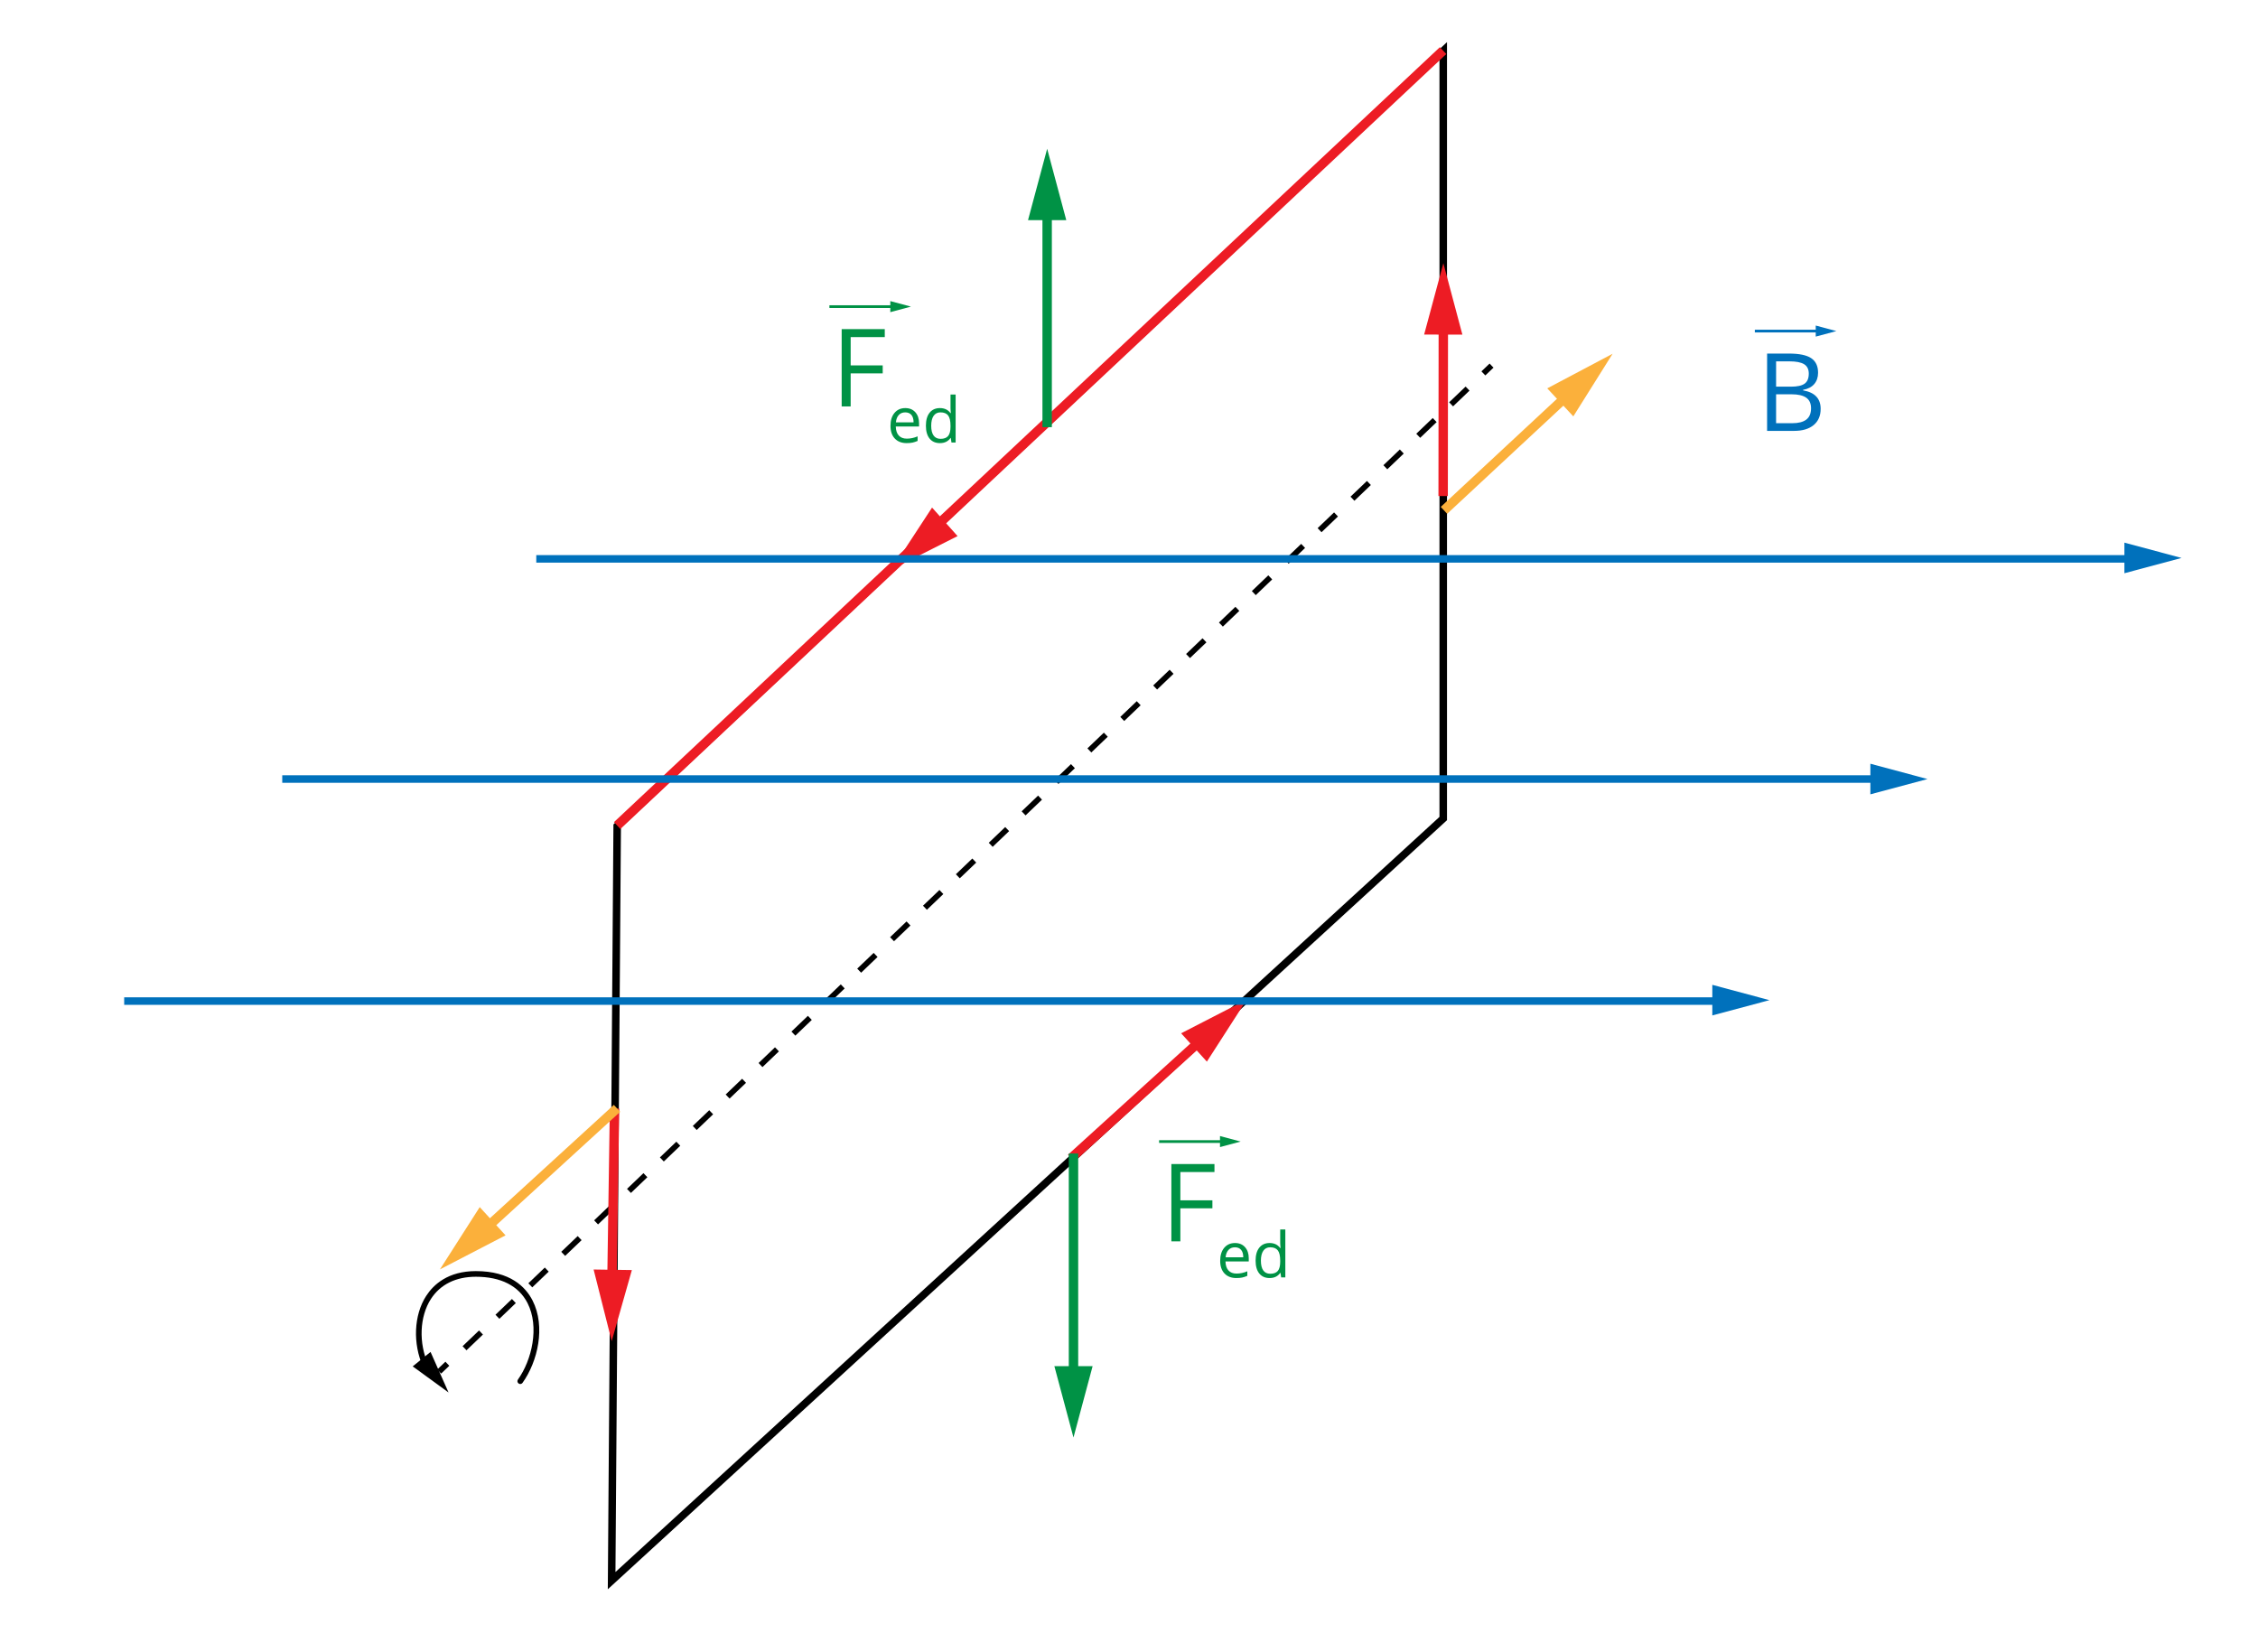 <?xml version="1.0" encoding="utf-8"?>
<!-- Generator: Adobe Illustrator 16.0.0, SVG Export Plug-In . SVG Version: 6.00 Build 0)  -->
<!DOCTYPE svg PUBLIC "-//W3C//DTD SVG 1.1//EN" "http://www.w3.org/Graphics/SVG/1.1/DTD/svg11.dtd">
<svg xmlns="http://www.w3.org/2000/svg" xmlns:xlink="http://www.w3.org/1999/xlink" version="1.1" x="0px" y="0px" viewBox="0 0 1200 878" enable-background="new 0 0 1200 878" xml:space="preserve">
<g id="bg">
	<rect fill="#FFFFFF" width="1200" height="878"/>
</g>
<g id="Layer_4">
	<path d="M323.013,844.576l2.994-406.448l0.625-0.586L769,22.38v413.5l-0.648,0.595L323.013,844.576z M329.994,439.872   l-2.914,395.552L765,434.12V31.62L329.994,439.872z"/>
	<g>
		<rect x="789.332" y="193.074" transform="matrix(0.691 0.723 -0.723 0.691 385.796 -510.896)" width="3" height="6"/>
		<path d="M247.914,717.575l-2.074-2.168l8.739-8.36l2.074,2.168L247.914,717.575z M265.391,700.854l-2.074-2.168l8.739-8.36    l2.074,2.168L265.391,700.854z M282.868,684.134l-2.074-2.168l8.739-8.36l2.074,2.168L282.868,684.134z M300.345,667.413    l-2.074-2.168l8.738-8.36l2.074,2.168L300.345,667.413z M317.822,650.692l-2.074-2.168l8.738-8.36l2.074,2.168L317.822,650.692z     M335.299,633.972l-2.074-2.168l8.738-8.36l2.074,2.168L335.299,633.972z M352.776,617.251l-2.074-2.168l8.738-8.36l2.074,2.168    L352.776,617.251z M370.253,600.53l-2.074-2.168l8.739-8.36l2.074,2.168L370.253,600.53z M387.73,583.81l-2.074-2.168l8.739-8.36    l2.074,2.168L387.73,583.81z M405.207,567.089l-2.074-2.168l8.739-8.36l2.074,2.168L405.207,567.089z M422.684,550.368    l-2.074-2.168l8.739-8.36l2.074,2.168L422.684,550.368z M440.161,533.647l-2.074-2.168l8.738-8.36l2.074,2.168L440.161,533.647z     M457.638,516.927l-2.074-2.168l8.738-8.36l2.074,2.168L457.638,516.927z M475.115,500.206l-2.074-2.168l8.738-8.36l2.074,2.168    L475.115,500.206z M492.592,483.485l-2.074-2.168l8.738-8.36l2.074,2.168L492.592,483.485z M510.069,466.765l-2.074-2.168    l8.738-8.36l2.074,2.168L510.069,466.765z M527.546,450.044l-2.074-2.168l8.739-8.36l2.074,2.168L527.546,450.044z     M545.023,433.323l-2.074-2.168l8.739-8.36l2.074,2.168L545.023,433.323z M562.5,416.602l-2.074-2.168l8.739-8.36l2.074,2.168    L562.5,416.602z M579.977,399.881l-2.074-2.168l8.739-8.36l2.074,2.168L579.977,399.881z M597.454,383.16l-2.074-2.168l8.738-8.36    l2.074,2.168L597.454,383.16z M614.932,366.439l-2.074-2.168l8.738-8.36l2.074,2.168L614.932,366.439z M632.408,349.719    l-2.074-2.168l8.738-8.36l2.074,2.168L632.408,349.719z M649.885,332.998l-2.074-2.168l8.739-8.36l2.074,2.168L649.885,332.998z     M667.362,316.277l-2.074-2.168l8.738-8.36l2.074,2.168L667.362,316.277z M684.839,299.557l-2.074-2.168l8.739-8.36l2.074,2.168    L684.839,299.557z M702.316,282.836l-2.074-2.168l8.738-8.36l2.074,2.168L702.316,282.836z M719.793,266.115l-2.074-2.168    l8.739-8.36l2.074,2.168L719.793,266.115z M737.271,249.395l-2.074-2.168l8.738-8.36l2.074,2.168L737.271,249.395z     M754.747,232.674l-2.074-2.168l8.739-8.36l2.074,2.168L754.747,232.674z M772.225,215.953l-2.074-2.168l8.738-8.361l2.074,2.168    L772.225,215.953z"/>
		<rect x="234.471" y="723.926" transform="matrix(0.691 0.723 -0.723 0.691 598.087 53.891)" width="3" height="6"/>
	</g>
	<g>
		<path d="M276.48,735.5c-0.302,0-0.607-0.091-0.872-0.28c-0.673-0.482-0.828-1.42-0.346-2.093    c7.331-10.235,11.594-27.979,5.058-40.7c-4.682-9.11-14.165-13.927-27.424-13.927c-10.639,0-18.9,4.085-23.892,11.813    c-6.043,9.356-6.601,23.406-1.388,34.96c0.341,0.756,0.005,1.644-0.75,1.984c-0.756,0.343-1.643,0.005-1.984-0.75    c-5.615-12.445-4.972-27.645,1.602-37.822c3.885-6.016,11.621-13.186,26.412-13.186c18.266,0,26.446,8.459,30.093,15.556    c7.156,13.928,2.757,32.586-5.287,43.817C277.408,735.282,276.948,735.5,276.48,735.5z"/>
		<g>
			<polygon points="219.324,726.132 238.377,740.003 228.813,718.461    "/>
		</g>
	</g>
	<g>
		<polygon fill="#ED1C24" points="495.338,269.735 473.83,302.604 508.896,284.895   "/>
		
			<rect x="545.03" y="-68.047" transform="matrix(0.684 0.729 -0.729 0.684 342.805 -325.718)" fill="#ED1C24" width="5" height="602.094"/>
	</g>
	<g>
		
			<rect x="602.024" y="536.428" transform="matrix(0.672 0.74 -0.74 0.672 630.244 -256.169)" fill="#ED1C24" width="5" height="94.992"/>
		<g>
			<polygon fill="#ED1C24" points="641.384,564.177 662.636,531.142 627.709,549.124    "/>
		</g>
	</g>
	<g>
		
			<rect x="323.704" y="588.871" transform="matrix(1 0.015 -0.015 1 9.217 -4.649)" fill="#ED1C24" width="5" height="92.864"/>
		<g>
			<polygon fill="#ED1C24" points="315.468,674.65 325.083,712.735 335.803,674.942    "/>
		</g>
	</g>
	<g>
		<rect x="764.463" y="170.877" transform="matrix(1 0.001 -0.001 1 0.255 -0.899)" fill="#ED1C24" width="5" height="92.864"/>
		<g>
			<polygon fill="#ED1C24" points="777.178,177.824 767.06,139.87 756.841,177.801    "/>
		</g>
	</g>
	<g>
		
			<rect x="289.668" y="573.179" transform="matrix(0.675 0.738 -0.738 0.675 553.701 -13.505)" fill="#FBB03B" width="5" height="96.13"/>
		<g>
			<polygon fill="#FBB03B" points="254.949,641.487 233.799,674.587 268.67,656.498    "/>
		</g>
	</g>
	<g>
		
			<rect x="798.214" y="194.475" transform="matrix(0.681 0.732 -0.732 0.681 431.546 -509.765)" fill="#FBB03B" width="5" height="91.657"/>
		<g>
			<polygon fill="#FBB03B" points="836.127,221.277 857.005,188.005 822.283,206.379    "/>
		</g>
	</g>
</g>
<g id="Layer_5">
	<g>
		<rect x="66" y="530" fill="#0071BC" width="849" height="4"/>
		<g>
			<polygon fill="#0071BC" points="910,539.635 940.354,531.506 910,523.365    "/>
		</g>
	</g>
	<g>
		<rect x="150" y="412" fill="#0071BC" width="849" height="4"/>
		<g>
			<polygon fill="#0071BC" points="994,422.135 1024.354,414.006 994,405.865    "/>
		</g>
	</g>
	<g>
		<rect x="285" y="295" fill="#0071BC" width="849" height="4"/>
		<g>
			<polygon fill="#0071BC" points="1129,304.635 1159.354,296.506 1129,288.365    "/>
		</g>
	</g>
	<g>
		<rect x="568" y="613" fill="#009245" width="5" height="120"/>
		<g>
			<polygon fill="#009245" points="560.332,726 570.493,763.943 580.668,726    "/>
		</g>
	</g>
	<g>
		<rect x="554" y="110" fill="#009245" width="5" height="117"/>
		<g>
			<polygon fill="#009245" points="566.668,117 556.507,79.057 546.332,117    "/>
		</g>
	</g>
	<g>
		<rect x="440.785" y="162.228" fill="#009245" width="34.368" height="1.445"/>
		<g>
			<polygon fill="#009245" points="473.148,165.891 484.123,162.95 473.148,160.01    "/>
		</g>
	</g>
	<g>
		<path fill="#009245" d="M452.08,215.989h-4.777v-41.085h22.903v4.243H452.08v15.035h17.029v4.243H452.08V215.989z"/>
		<path fill="#009245" d="M481.826,235.482c-2.654,0-4.748-0.809-6.283-2.425c-1.534-1.617-2.302-3.861-2.302-6.734    c0-2.894,0.713-5.193,2.139-6.896c1.425-1.704,3.339-2.557,5.742-2.557c2.25,0,4.03,0.74,5.341,2.221    c1.311,1.479,1.966,3.432,1.966,5.856v1.721H476.06c0.055,2.107,0.587,3.708,1.598,4.8c1.01,1.093,2.433,1.639,4.268,1.639    c1.934,0,3.845-0.404,5.734-1.213v2.425c-0.962,0.416-1.871,0.713-2.729,0.894C484.073,235.392,483.039,235.482,481.826,235.482z     M481.089,219.147c-1.441,0-2.591,0.47-3.448,1.409s-1.363,2.239-1.516,3.899h9.388c0-1.715-0.383-3.028-1.146-3.94    C483.602,219.604,482.509,219.147,481.089,219.147z"/>
		<path fill="#009245" d="M505.288,232.746h-0.147c-1.256,1.824-3.135,2.736-5.636,2.736c-2.349,0-4.176-0.804-5.48-2.409    c-1.306-1.605-1.958-3.888-1.958-6.848s0.655-5.259,1.966-6.897c1.312-1.639,3.135-2.458,5.473-2.458    c2.436,0,4.303,0.885,5.603,2.654h0.214l-0.115-1.294l-0.065-1.262v-7.307h2.72v25.492h-2.212L505.288,232.746z M499.849,233.205    c1.856,0,3.203-0.506,4.039-1.516c0.835-1.011,1.253-2.641,1.253-4.891v-0.573c0-2.545-0.424-4.36-1.27-5.447    c-0.847-1.087-2.198-1.631-4.055-1.631c-1.595,0-2.815,0.62-3.662,1.859c-0.847,1.24-1.27,2.99-1.27,5.251    c0,2.294,0.42,4.025,1.262,5.194C496.987,232.62,498.222,233.205,499.849,233.205z"/>
	</g>
	<g>
		<rect x="616" y="605.932" fill="#009245" width="34.368" height="1.445"/>
		<g>
			<polygon fill="#009245" points="648.363,609.595 659.338,606.654 648.363,603.714    "/>
		</g>
	</g>
	<g>
		<path fill="#009245" d="M627.295,659.693h-4.777v-41.085h22.903v4.243h-18.126v15.035h17.029v4.243h-17.029V659.693z"/>
		<path fill="#009245" d="M657.041,679.187c-2.654,0-4.748-0.809-6.283-2.425c-1.534-1.617-2.302-3.861-2.302-6.734    c0-2.894,0.713-5.193,2.139-6.896c1.425-1.704,3.339-2.557,5.742-2.557c2.25,0,4.03,0.74,5.341,2.221    c1.311,1.479,1.966,3.432,1.966,5.856v1.721h-12.369c0.055,2.107,0.587,3.708,1.598,4.8c1.01,1.093,2.433,1.639,4.268,1.639    c1.934,0,3.845-0.404,5.734-1.213v2.425c-0.962,0.416-1.871,0.713-2.729,0.894C659.288,679.096,658.254,679.187,657.041,679.187z     M656.304,662.852c-1.441,0-2.591,0.47-3.448,1.409s-1.363,2.239-1.516,3.899h9.388c0-1.715-0.383-3.028-1.146-3.94    C658.816,663.308,657.724,662.852,656.304,662.852z"/>
		<path fill="#009245" d="M680.503,676.45h-0.147c-1.256,1.824-3.135,2.736-5.636,2.736c-2.349,0-4.176-0.804-5.48-2.409    c-1.306-1.605-1.958-3.888-1.958-6.848s0.655-5.259,1.966-6.897c1.312-1.639,3.135-2.458,5.473-2.458    c2.436,0,4.303,0.885,5.603,2.654h0.214l-0.115-1.294l-0.065-1.262v-7.307h2.72v25.492h-2.212L680.503,676.45z M675.063,676.909    c1.856,0,3.203-0.506,4.039-1.516c0.835-1.011,1.253-2.641,1.253-4.891v-0.573c0-2.545-0.424-4.36-1.27-5.447    c-0.847-1.087-2.198-1.631-4.055-1.631c-1.595,0-2.815,0.62-3.662,1.859c-0.847,1.24-1.27,2.99-1.27,5.251    c0,2.294,0.42,4.025,1.262,5.194C672.202,676.324,673.437,676.909,675.063,676.909z"/>
	</g>
	<g>
		<rect x="932.598" y="175.218" fill="#0071BC" width="34.368" height="1.445"/>
		<g>
			<polygon fill="#0071BC" points="964.961,178.881 975.936,175.94 964.961,173    "/>
		</g>
	</g>
	<g>
		<path fill="#0071BC" d="M939.115,187.895h11.606c5.451,0,9.395,0.815,11.83,2.445s3.653,4.206,3.653,7.728    c0,2.436-0.679,4.445-2.037,6.028s-3.34,2.608-5.943,3.077v0.28c6.238,1.068,9.357,4.347,9.357,9.836    c0,3.672-1.241,6.539-3.724,8.6s-5.953,3.091-10.411,3.091h-14.332V187.895z M943.893,205.486h7.868    c3.372,0,5.799-0.529,7.278-1.588c1.48-1.058,2.221-2.843,2.221-5.354c0-2.304-0.825-3.967-2.474-4.987    c-1.648-1.021-4.271-1.532-7.868-1.532h-7.025V205.486z M943.893,209.533v15.371h8.571c3.315,0,5.812-0.641,7.489-1.925    c1.676-1.283,2.515-3.292,2.515-6.027c0-2.548-0.857-4.422-2.571-5.62c-1.714-1.199-4.323-1.799-7.826-1.799H943.893z"/>
	</g>
</g>
</svg>
